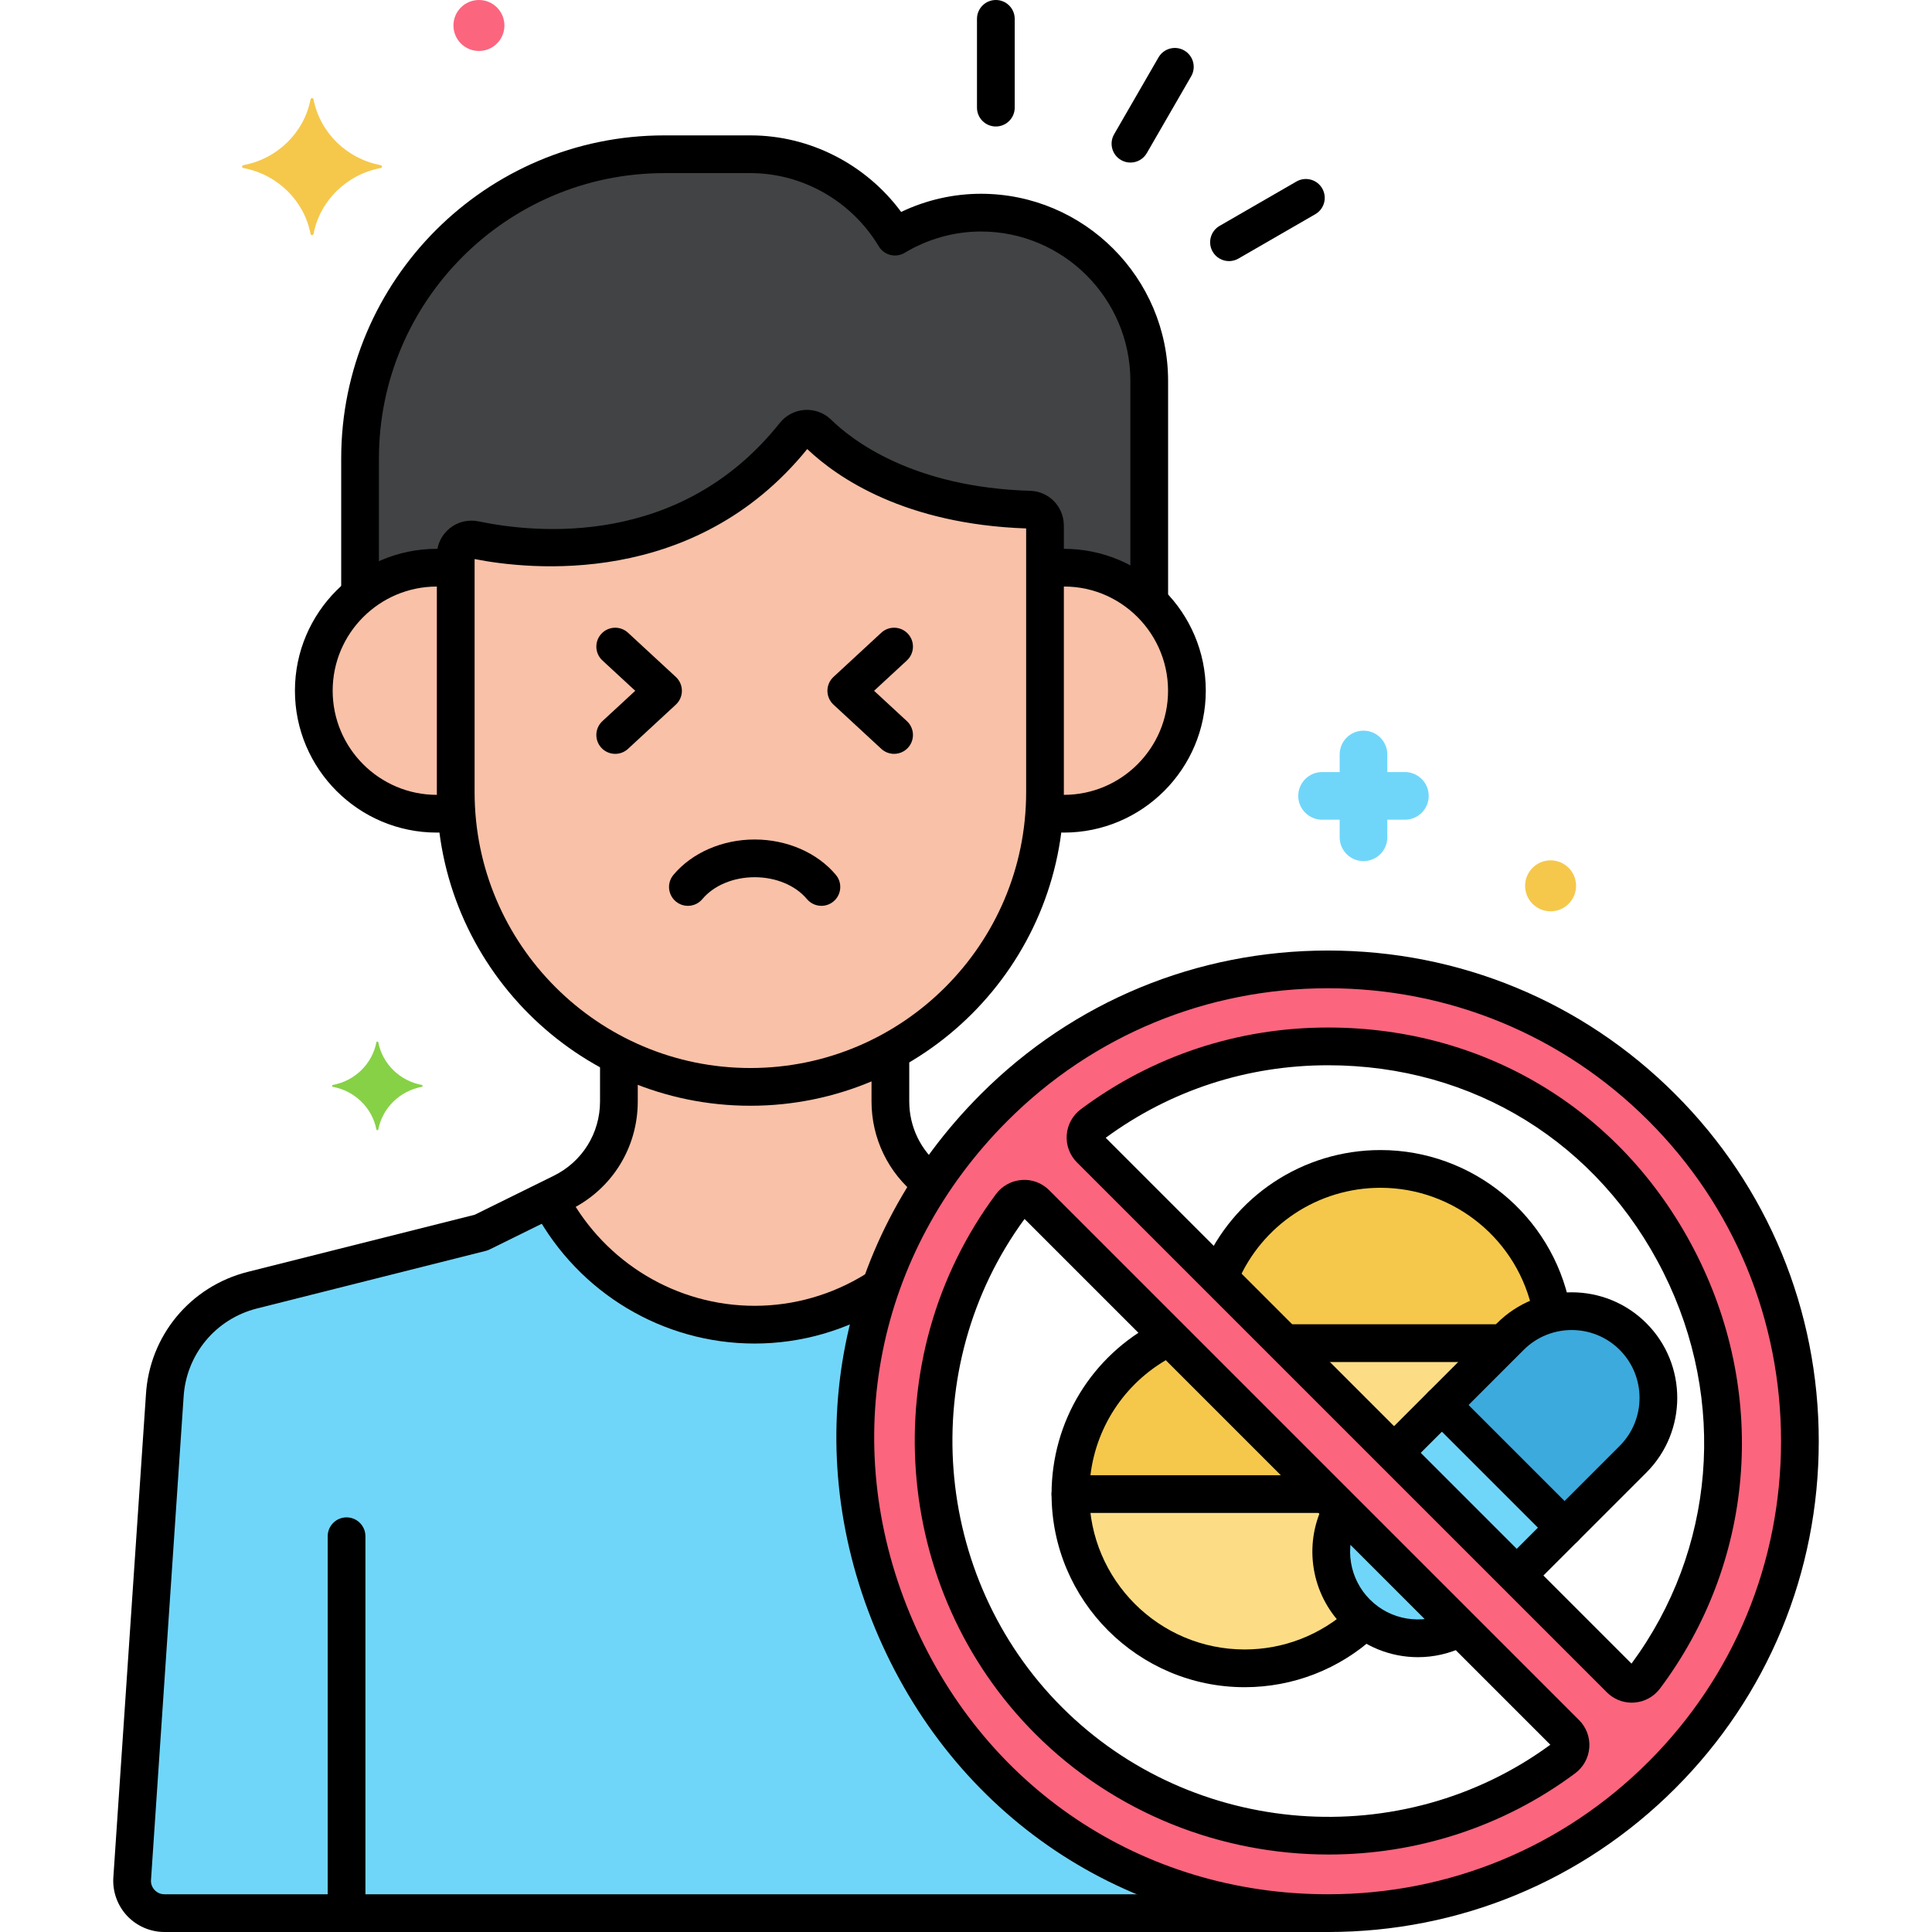 <svg enable-background="new 0 0 256 256" height="512" viewBox="0 0 256 256" width="512" xmlns="http://www.w3.org/2000/svg"><g id="Layer_70"><g><g><g><path d="m182.925 154.887c-9.686 0-17.974 5.968-21.401 14.425l8.663 8.663h29.066l.877-.877c1.582-1.582 3.511-2.594 5.542-3.061-1.87-10.874-11.339-19.15-22.747-19.15z" fill="#f5c84c"/></g></g><g><g><path d="m50.444 21.882c-4.498-.837-8.042-4.31-8.898-8.716-.043-.221-.352-.221-.395 0-.855 4.406-4.4 7.879-8.898 8.716-.226.042-.226.345 0 .387 4.498.838 8.042 4.311 8.898 8.717.043.221.352.221.395 0 .855-4.406 4.4-7.879 8.898-8.717.226-.042.226-.344 0-.387z" fill="#f5c84c"/></g></g><g><g><path d="m55.89 143.761c-2.913-.542-5.209-2.792-5.762-5.645-.028-.143-.228-.143-.256 0-.554 2.854-2.849 5.103-5.763 5.645-.146.027-.146.223 0 .25 2.913.542 5.209 2.792 5.763 5.645.028.143.228.143.256 0 .554-2.854 2.849-5.103 5.762-5.645.147-.027.147-.222 0-.25z" fill="#87d147"/></g></g><g><g><path d="m186.155 102.302h-2.329v-2.33c0-1.744-1.413-3.157-3.157-3.157s-3.157 1.413-3.157 3.157v2.33h-2.33c-1.744 0-3.157 1.413-3.157 3.157s1.413 3.157 3.157 3.157h2.33v2.33c0 1.744 1.413 3.157 3.157 3.157s3.157-1.414 3.157-3.157v-2.33h2.329c1.744 0 3.157-1.413 3.157-3.157.001-1.744-1.413-3.157-3.157-3.157z" fill="#70d6f9"/></g></g><g><g><circle cx="63.461" cy="3.377" fill="#fc657e" r="3.377"/></g></g><g><g><circle cx="205.461" cy="117.377" fill="#f5c84c" r="3.377"/></g></g><g><g><path d="m131.955 0c-1.381 0-2.5 1.119-2.5 2.5v11.761c0 1.381 1.119 2.5 2.5 2.5s2.5-1.119 2.5-2.5v-11.761c0-1.381-1.119-2.5-2.5-2.5z"/></g></g><g><g><path d="m175.2 24.968c-.69-1.196-2.222-1.605-3.415-.915l-10.186 5.88c-1.195.69-1.605 2.219-.915 3.415.463.802 1.304 1.25 2.167 1.25.425 0 .854-.107 1.248-.335l10.186-5.88c1.195-.691 1.606-2.219.915-3.415z"/></g></g><g><g><path d="m156.923 6.69c-1.194-.69-2.725-.281-3.415.915l-5.881 10.185c-.69 1.195-.281 2.725.915 3.415.394.228.823.335 1.248.335.863 0 1.704-.448 2.167-1.25l5.881-10.185c.69-1.195.281-2.724-.915-3.415z"/></g></g><g><g><path d="m138.462 69.588c-.022-1.107-.909-2.02-2.016-2.052-16.219-.476-24.764-6.904-28.048-10.122-.896-.879-2.343-.786-3.125.197-14.26 17.932-35.295 15.402-42.368 13.922-1.285-.269-2.518.7-2.52 2.013v31.432c0 21.473 17.568 39.041 39.041 39.041s39.041-17.569 39.041-39.041v-34.78c.002-.204 0-.407-.005-.61z" fill="#f9c1a8"/></g></g><g><g><path d="m129.978 28.176c-4.16 0-8.05 1.176-11.392 3.18-3.904-6.516-11.017-10.915-19.125-10.915h-11.451c-22.164 0-40.299 18.134-40.299 40.298v18.057c2.789-2.231 6.321-3.574 10.17-3.574.853 0 1.688.072 2.505.198v-1.876c.001-1.313 1.234-2.282 2.52-2.013 7.073 1.48 28.108 4.011 42.368-13.922.781-.982 2.228-1.075 3.125-.196 3.284 3.219 11.829 9.647 28.048 10.122 1.107.032 1.994.945 2.016 2.052.004.203.006.406.006.611v5.222c.817-.127 1.652-.198 2.505-.198 4.394 0 8.374 1.747 11.305 4.574v-29.319c0-12.266-10.035-22.301-22.301-22.301z" fill="#414344"/></g></g><g><g><path d="m140.974 75.222c-.853 0-1.688.072-2.505.198v29.556c0 .88-.04 1.752-.098 2.618.85.137 1.715.227 2.604.227 9.002 0 16.3-7.298 16.3-16.3-.001-9.001-7.299-16.299-16.301-16.299z" fill="#f9c1a8"/></g></g><g><g><path d="m60.386 104.976v-29.556c-.817-.127-1.653-.198-2.505-.198-9.002 0-16.3 7.298-16.3 16.3s7.298 16.3 16.3 16.3c.888 0 1.754-.091 2.604-.227v-.001c-.058-.867-.099-1.738-.099-2.618z" fill="#f9c1a8"/></g></g><g><g><path d="m123.487 156.803c-3.421-2.513-5.506-6.526-5.506-10.862v-6.646c-5.527 3.009-11.85 4.722-18.554 4.722-6.251 0-12.166-1.498-17.418-4.138v6.062c0 5.135-2.917 9.825-7.523 12.097l-10.716 5.284-30.32 7.632c-6.538 1.646-11.247 7.352-11.622 14.084l-4.317 63.942c-.137 2.455 1.817 4.521 4.276 4.521h154.183c-50.883-.001-78.911-56.876-52.483-96.698z" fill="#70d6f9"/></g></g><g><g><path d="m117.981 145.941v-6.646c-5.527 3.009-11.85 4.722-18.554 4.722-6.251 0-12.166-1.498-17.418-4.138v6.062c0 5.135-2.917 9.825-7.523 12.097l-1.683.83c5.086 9.867 15.381 16.66 27.192 16.66 6.153 0 11.885-1.856 16.693-5.017 1.633-4.711 3.883-9.313 6.799-13.708-3.421-2.513-5.506-6.526-5.506-10.862z" fill="#f9c1a8"/></g></g><g><g><g><path d="m140.962 69.537c-.049-2.45-2-4.428-4.441-4.501-15.604-.457-23.642-6.732-26.372-9.408-.931-.913-2.198-1.388-3.507-1.311-1.299.081-2.511.713-3.324 1.736-13.156 16.545-32.283 14.624-39.899 13.032-1.361-.285-2.764.052-3.847.932-1.07.868-1.685 2.153-1.686 3.554v31.405c0 22.906 18.635 41.542 41.541 41.542s41.541-18.636 41.541-41.542v-34.778c.001-.219-.001-.439-.006-.661zm-4.993 35.439c0 20.149-16.393 36.542-36.541 36.542s-36.541-16.393-36.541-36.542v-30.898c7.179 1.413 29.131 3.856 44.075-14.577 4.04 3.834 12.949 9.952 29.006 10.52.001.06.001.118.001.178z"/></g></g></g><g><g><path d="m129.979 25.676c-3.647 0-7.26.826-10.573 2.406-4.659-6.308-12.102-10.142-19.944-10.142h-11.452c-23.6 0-42.799 19.199-42.799 42.799v17.292c0 1.381 1.119 2.5 2.5 2.5s2.5-1.119 2.5-2.5v-17.292c0-20.843 16.956-37.799 37.799-37.799h11.451c6.889 0 13.396 3.717 16.98 9.7.341.568.894.979 1.537 1.14.642.162 1.323.06 1.893-.28 3.082-1.848 6.577-2.824 10.107-2.824 10.918 0 19.801 8.883 19.801 19.801v28.68c0 1.381 1.119 2.5 2.5 2.5s2.5-1.119 2.5-2.5v-28.68c0-13.675-11.126-24.801-24.8-24.801z"/></g></g><g><g><path d="m45.921 201.06c-1.381 0-2.5 1.119-2.5 2.5v48.933c0 1.381 1.119 2.5 2.5 2.5s2.5-1.119 2.5-2.5v-48.933c0-1.381-1.119-2.5-2.5-2.5z"/></g></g><g><g><path d="m140.974 72.722c-.705 0-1.425.043-2.139.127-1.371.161-2.353 1.403-2.19 2.774.161 1.372 1.392 2.345 2.774 2.19 8.276-.957 15.354 5.588 15.354 13.708 0 7.609-6.19 13.8-13.8 13.8-.425 0-.863-.025-1.34-.077-1.377-.149-2.606.843-2.756 2.215-.149 1.373.842 2.606 2.215 2.756.658.071 1.273.106 1.881.106 10.366 0 18.8-8.434 18.8-18.8s-8.433-18.799-18.799-18.799z"/></g></g><g><g><path d="m58.968 105.27c-.358.033-.72.052-1.087.052-7.609 0-13.8-6.19-13.8-13.8s6.19-13.8 13.8-13.8c.425 0 .858.021 1.29.064 1.374.13 2.598-.869 2.733-2.243s-.869-2.598-2.243-2.733c-.594-.059-1.192-.088-1.78-.088-10.366 0-18.8 8.434-18.8 18.8s8.434 18.8 18.8 18.8c.501 0 1.021-.024 1.546-.073 1.375-.127 2.387-1.345 2.26-2.719-.126-1.376-1.352-2.385-2.719-2.26z"/></g></g><g><g><g><path d="m124.646 154.543c-2.647-2.099-4.165-5.234-4.165-8.602v-5.973c0-1.381-1.119-2.5-2.5-2.5s-2.5 1.119-2.5 2.5v5.973c0 4.903 2.208 9.466 6.058 12.52.46.364 1.008.541 1.552.541.737 0 1.467-.324 1.961-.946.857-1.082.676-2.655-.406-3.513z"/></g></g><g><g><path d="m175.97 251h-154.182c-.495 0-.955-.198-1.295-.558-.341-.36-.513-.83-.487-1.296l4.318-63.971c.316-5.671 4.229-10.412 9.736-11.798l30.32-7.632c.171-.044.337-.104.495-.183l10.716-5.284c5.5-2.711 8.917-8.205 8.917-14.338v-5.149c0-1.381-1.119-2.5-2.5-2.5s-2.5 1.119-2.5 2.5v5.149c0 4.215-2.348 7.99-6.128 9.854l-10.478 5.167-30.063 7.566c-7.642 1.924-13.069 8.502-13.506 16.341l-4.318 63.971c-.104 1.854.569 3.689 1.845 5.038s3.072 2.123 4.928 2.123h154.182c1.381 0 2.5-1.119 2.5-2.5s-1.119-2.5-2.5-2.5z"/></g></g></g><g><g><path d="m118.149 169.613c-.73-1.174-2.271-1.533-3.443-.803-4.437 2.759-9.523 4.217-14.711 4.217-10.291 0-19.754-5.667-24.697-14.791-.658-1.213-2.174-1.664-3.39-1.007-1.214.658-1.664 2.175-1.007 3.39 5.818 10.737 16.966 17.408 29.094 17.408 6.122 0 12.122-1.719 17.352-4.971 1.172-.729 1.532-2.27.802-3.443z"/></g></g><g><g><path d="m89.551 89.697-6.335-5.856c-1.016-.938-2.596-.875-3.533.139s-.875 2.596.139 3.533l4.35 4.021-4.35 4.021c-1.014.938-1.075 2.52-.139 3.533.493.533 1.164.803 1.837.803.606 0 1.216-.22 1.696-.664l6.335-5.857c.512-.474.803-1.139.803-1.836s-.291-1.363-.803-1.837z"/></g></g><g><g><path d="m115.82 91.533 4.349-4.021c1.014-.938 1.076-2.52.139-3.533s-2.52-1.076-3.533-.139l-6.334 5.856c-.512.474-.803 1.139-.803 1.836s.291 1.362.803 1.836l6.334 5.857c.48.444 1.09.664 1.696.664.673 0 1.344-.27 1.837-.803.937-1.014.875-2.596-.139-3.533z"/></g></g><g><g><path d="m110.756 115.922c-2.46-2.933-6.482-4.684-10.761-4.684s-8.302 1.751-10.76 4.685c-.887 1.058-.748 2.635.311 3.521 1.057.888 2.635.748 3.521-.311 1.52-1.813 4.109-2.896 6.928-2.896s5.408 1.083 6.929 2.896c.495.59 1.203.894 1.917.894.567 0 1.137-.191 1.605-.584 1.058-.886 1.197-2.464.31-3.521z"/></g></g><g><g><g><path d="m220.203 146.742c-24.39-24.39-64.075-24.39-88.466 0-39.438 39.438-11.125 106.758 44.233 106.758 16.019 0 32.038-6.098 44.233-18.293 24.39-24.39 24.39-64.075 0-88.465zm-12.979 86.225c-20.484 15.265-49.682 13.609-68.27-4.976-18.586-18.587-20.242-47.786-4.977-68.27.791-1.061 2.337-1.184 3.273-.249l70.222 70.222c.936.936.813 2.482-.248 3.273zm10.731-10.723c-.79 1.053-2.332 1.167-3.263.236l-70.225-70.225c-.933-.933-.816-2.479.242-3.268 9.238-6.887 20.248-10.335 31.26-10.335 43.459 0 67.373 49.745 41.986 83.592z" fill="#fc657e"/></g></g></g><g><g><path d="m154.934 177.156c-7.748 3.725-13.096 11.647-13.096 20.819h33.915z" fill="#f5c84c"/></g></g><g><g><path d="m170.187 177.975 14.533 14.532 14.533-14.532z" fill="#fcdd86"/></g></g><g><g><path d="m177.827 200.049c-2.41 4.368-1.771 9.969 1.933 13.674 3.705 3.704 9.305 4.343 13.673 1.933z" fill="#70d6f9"/></g></g><g><g><path d="m216.385 177.098c-4.489-4.489-11.767-4.489-16.255 0l-9.072 9.072 16.255 16.255 9.072-9.072c4.489-4.489 4.489-11.767 0-16.255z" fill="#3caadc"/></g></g><g><g><path d="m191.058 186.17c-3 3-5.724 5.723-6.338 6.338l16.255 16.255c.247-.247 3.129-3.129 6.338-6.338z" fill="#70d6f9"/></g></g><g><g><path d="m179.76 213.722c-3.705-3.705-4.343-9.305-1.933-13.674l-2.074-2.074h-33.915c0 12.751 10.337 23.087 23.087 23.087 6.18 0 11.788-2.433 15.931-6.387-.378-.293-.748-.604-1.096-.952z" fill="#fcdd86"/></g></g><g><g><g><path d="m139.018 157.704c-.957-.958-2.291-1.459-3.631-1.351-1.357.099-2.602.782-3.414 1.873-16.145 21.663-13.903 52.415 5.214 71.531 10.567 10.567 24.686 15.977 38.863 15.977 11.47 0 22.98-3.544 32.668-10.763 1.092-.814 1.775-2.06 1.873-3.416.099-1.35-.394-2.673-1.351-3.629zm1.704 68.519c-17.284-17.285-19.39-45.035-4.963-64.706l69.669 69.669c-19.668 14.423-47.42 12.322-64.706-4.963zm81.248-81.248c-12.268-12.269-28.604-19.025-46-19.025s-33.732 6.757-46 19.025c-18.903 18.902-24.278 46.017-14.028 70.763 10.287 24.834 33.287 40.262 60.028 40.262 17.396 0 33.732-6.757 46-19.025 12.269-12.268 19.025-28.604 19.025-46s-6.757-33.733-19.025-46zm-3.535 88.464c-11.324 11.325-26.405 17.561-42.465 17.561-24.68 0-45.91-14.245-55.409-37.177-9.461-22.842-4.501-47.868 12.944-65.313 11.324-11.324 26.405-17.561 42.465-17.561s31.141 6.236 42.465 17.561 17.561 26.405 17.561 42.465-6.237 31.14-17.561 42.464zm6.469-67.026c-9.475-18.949-27.768-30.262-48.935-30.262-11.924 0-23.25 3.745-32.756 10.831-1.088.813-1.769 2.055-1.866 3.41-.098 1.351.396 2.675 1.353 3.63l70.225 70.226c.876.877 2.062 1.364 3.293 1.364.11 0 .222-.004.333-.013 1.352-.096 2.592-.772 3.404-1.855 12.441-16.587 14.337-38.555 4.949-57.331zm-8.72 54.024-69.672-69.674c8.571-6.289 18.748-9.611 29.458-9.611 19.231 0 35.854 10.279 44.462 27.498 8.477 16.954 6.843 36.761-4.248 51.787z"/></g></g></g><g><g><path d="m175.453 195.475h-30.965c.813-6.73 4.88-12.647 11.019-15.813 1.228-.632 1.709-2.14 1.076-3.367-.631-1.228-2.141-1.711-3.367-1.076-8.561 4.412-13.878 13.132-13.878 22.756 0 1.381 1.119 2.5 2.5 2.5h33.615c1.381 0 2.5-1.119 2.5-2.5s-1.119-2.5-2.5-2.5z"/></g></g><g><g><path d="m195.181 214.815c-.606-1.241-2.104-1.756-3.344-1.146-3.455 1.688-7.595.998-10.309-1.714-2.721-2.721-3.406-6.871-1.706-10.327.609-1.238.1-2.737-1.14-3.347-1.239-.612-2.738-.099-3.347 1.14-2.646 5.378-1.578 11.836 2.657 16.069 2.683 2.684 6.262 4.095 9.892 4.095 2.086 0 4.19-.466 6.149-1.426 1.241-.606 1.755-2.103 1.148-3.344z"/></g></g><g><g><g><path d="m218.152 175.33c-5.456-5.458-14.336-5.456-19.79 0l-9.072 9.072c-.469.469-.732 1.104-.732 1.768s.264 1.299.732 1.768l16.256 16.255c.488.488 1.128.732 1.768.732s1.279-.244 1.768-.732l9.071-9.071c5.456-5.457 5.456-14.336-.001-19.792zm-3.535 16.256-7.304 7.304-12.721-12.72 7.305-7.305c3.508-3.505 9.212-3.507 12.72 0 3.507 3.507 3.507 9.214 0 12.721z"/></g></g></g><g><g><path d="m192.826 184.402c-.977-.977-2.56-.976-3.536-.001l-5.986 5.987c-.976.977-.976 2.56.002 3.535.488.487 1.127.731 1.767.731.641 0 1.28-.244 1.769-.733l5.984-5.983c.976-.976.976-2.559 0-3.536z"/></g></g><g><g><path d="m209.081 200.657c-.977-.977-2.559-.977-3.535 0l-5.913 5.913c-.977.977-.977 2.559 0 3.535.488.488 1.128.732 1.768.732s1.279-.244 1.768-.732l5.913-5.913c.976-.976.976-2.558-.001-3.535z"/></g></g><g><g><path d="m182.366 213.295c-.933-1.017-2.514-1.084-3.532-.151-3.808 3.494-8.747 5.419-13.909 5.419-11.352 0-20.587-9.235-20.587-20.588 0-1.381-1.119-2.5-2.5-2.5s-2.5 1.119-2.5 2.5c0 14.109 11.479 25.588 25.587 25.588 6.417 0 12.558-2.392 17.29-6.735 1.017-.934 1.085-2.515.151-3.533z"/></g></g><g><g><path d="m198.688 175.475h-28.209c-1.381 0-2.5 1.119-2.5 2.5s1.119 2.5 2.5 2.5h28.209c1.381 0 2.5-1.119 2.5-2.5s-1.119-2.5-2.5-2.5z"/></g></g><g><g><path d="m208.016 172.967c-2.368-11.924-12.921-20.579-25.091-20.579-10.282 0-19.526 6.118-23.552 15.586-.54 1.271.052 2.739 1.322 3.279 1.271.541 2.739-.052 3.279-1.322 3.239-7.62 10.678-12.543 18.95-12.543 9.792 0 18.281 6.962 20.187 16.554.236 1.189 1.28 2.013 2.449 2.013.162 0 .325-.016.49-.048 1.354-.269 2.234-1.586 1.966-2.94z"/></g></g></g></g></svg>